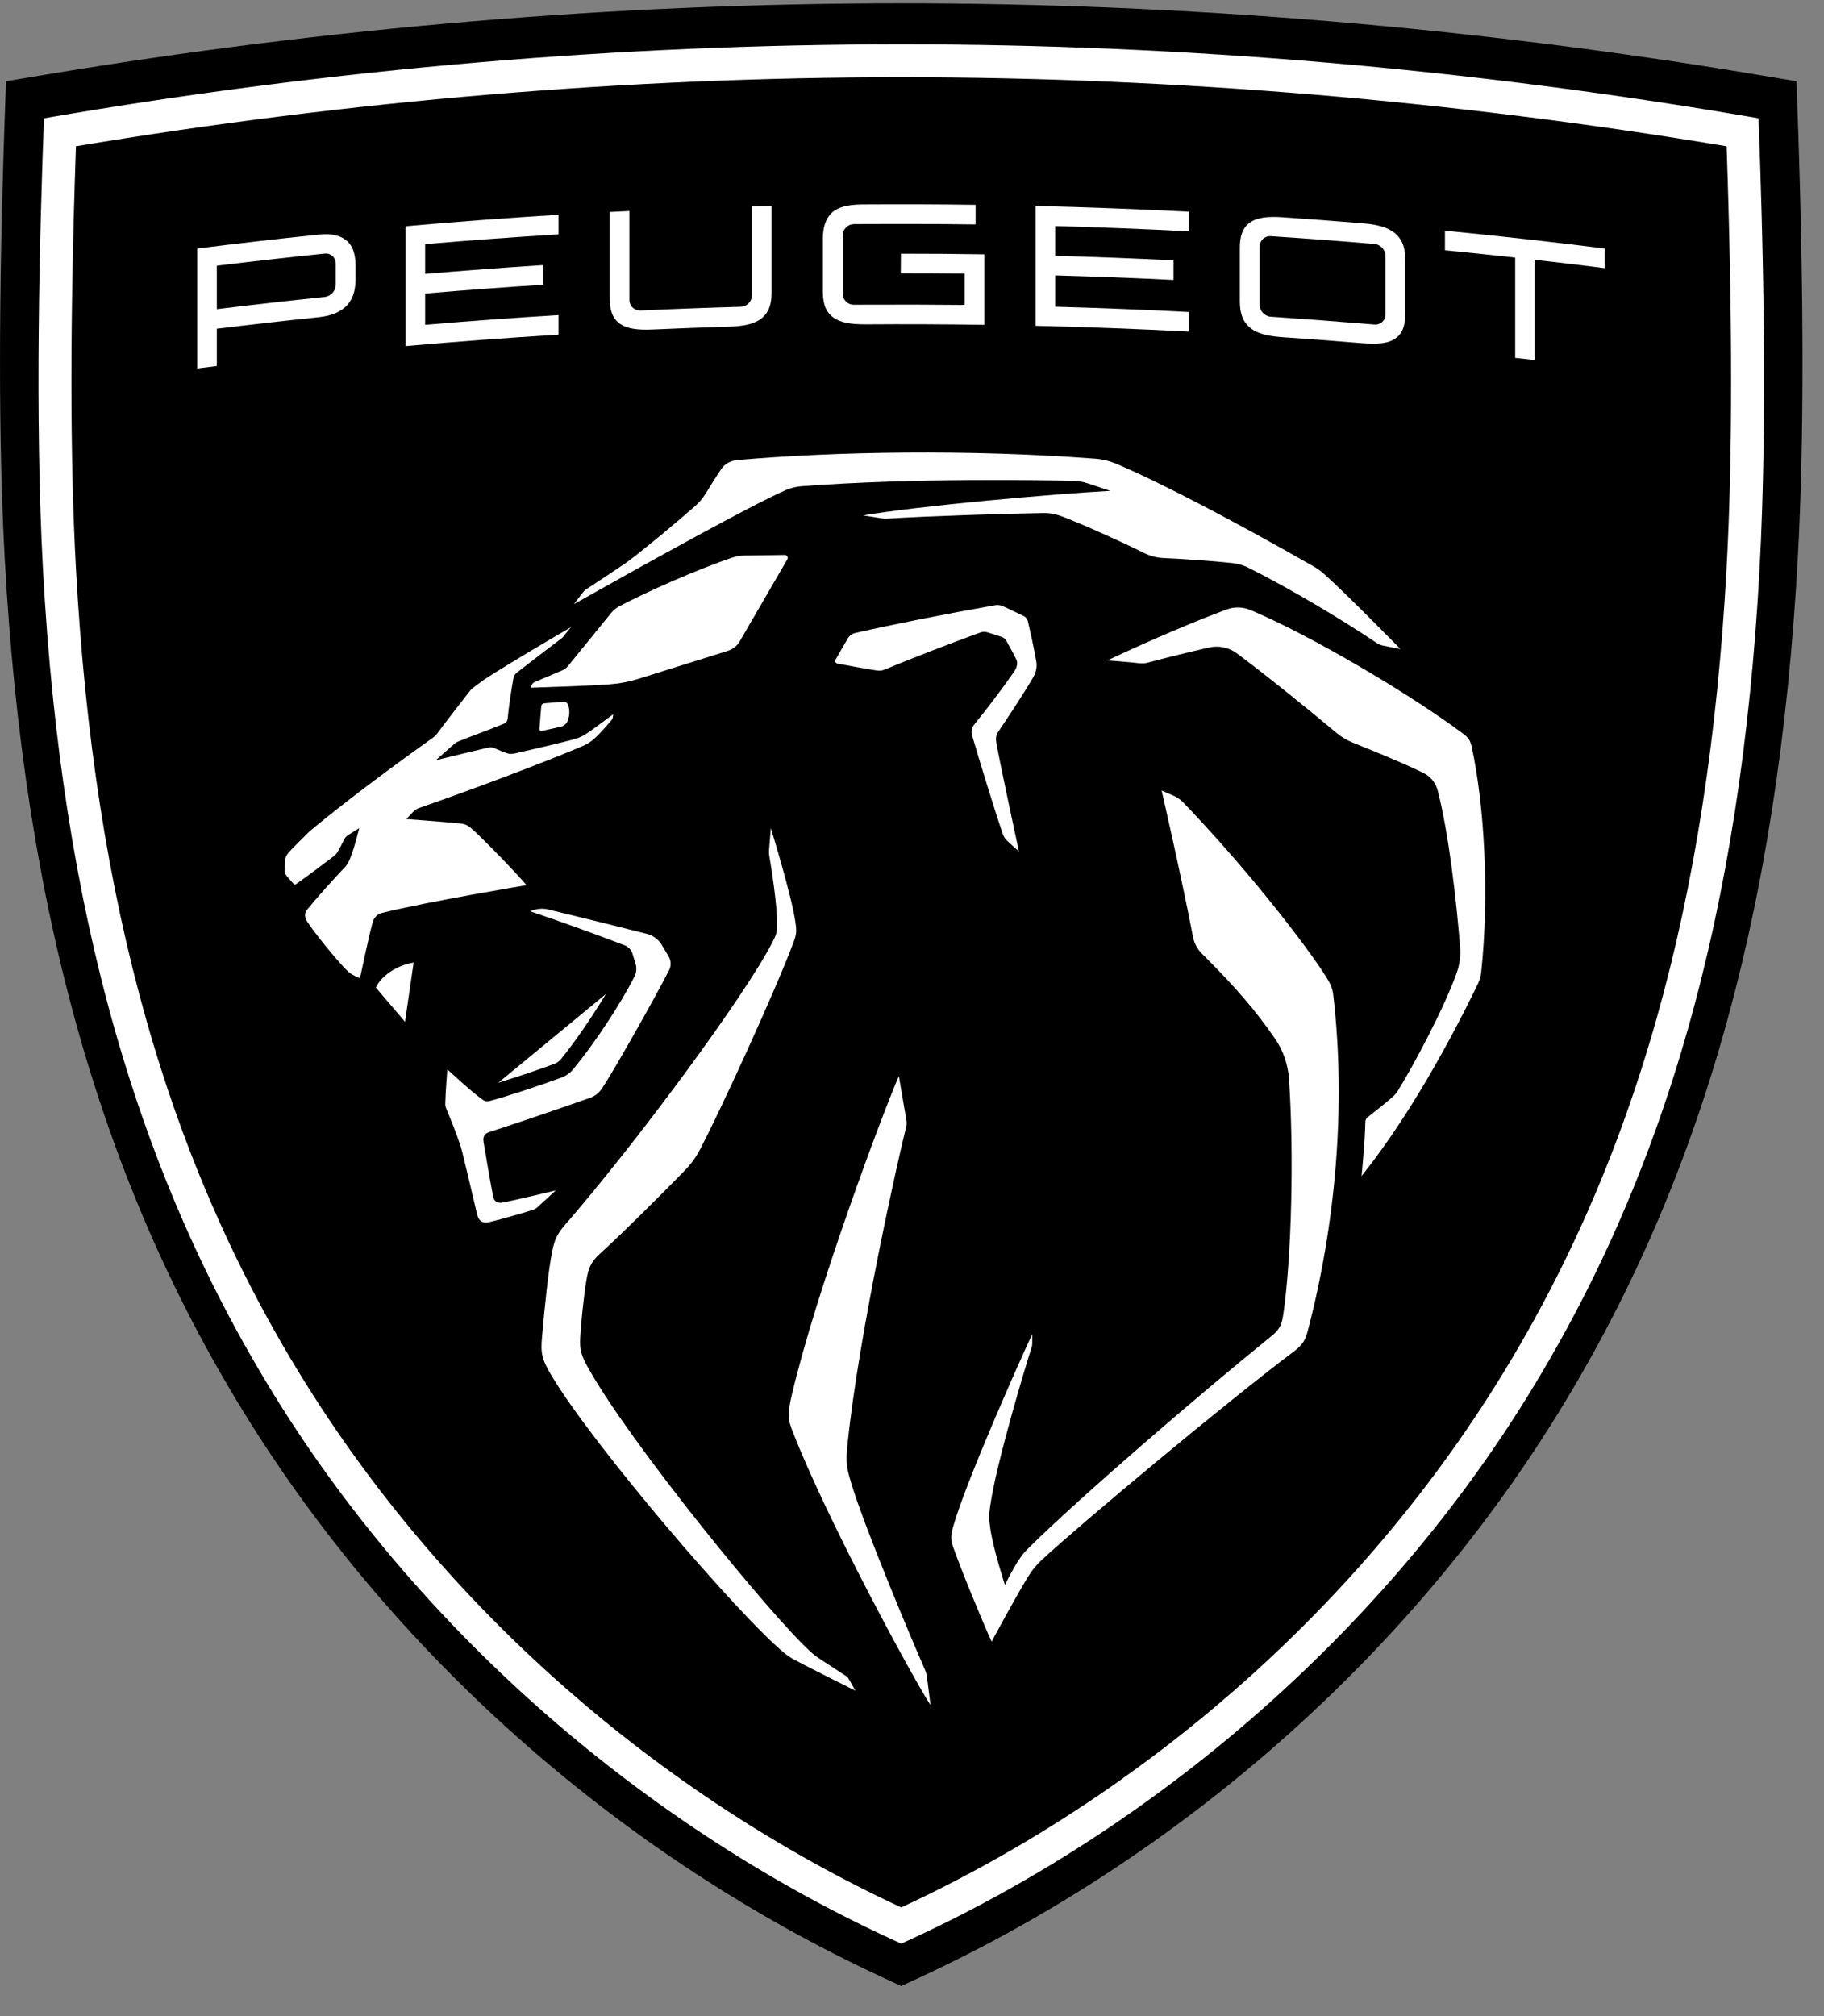 <svg width="38" height="42" viewBox="0 0 38 42" fill="none" xmlns="http://www.w3.org/2000/svg">
<rect x="0" y="0" width="38" height="42" fill="#808080" stroke="none"/>
<path d="M18.367 41.184C12.995 38.687 8.33 34.595 5.229 29.662C2.129 24.732 0.499 18.996 0.097 11.611C-0.032 9.223 -0.032 6.237 0.097 2.484L0.125 1.692L0.906 1.562C6.847 0.57 12.859 0.068 18.776 0.068C24.693 0.068 30.705 0.57 36.646 1.562L37.427 1.692L37.455 2.484C37.584 6.237 37.584 9.223 37.455 11.611C37.053 18.996 35.423 24.732 32.323 29.662C29.222 34.595 24.556 38.687 19.185 41.184L18.776 41.374L18.367 41.184Z" fill="black"/>
<path d="M10.469 25.052C10.354 25.074 10.292 25.013 10.276 24.935C10.23 24.726 10.112 24.008 10.075 23.797C10.055 23.68 10.091 23.617 10.195 23.583C10.707 23.417 11.569 23.126 12.263 22.881C12.442 22.819 12.497 22.748 12.598 22.588C12.888 22.125 13.601 20.867 13.938 20.214C13.986 20.122 13.982 20.011 13.928 19.922L13.775 19.666C13.722 19.579 13.598 19.486 13.499 19.461C12.794 19.281 11.861 19.052 11.42 18.946C11.322 18.923 11.22 18.927 11.124 18.957L11.043 18.983C11.719 19.213 12.295 19.419 13.024 19.697C13.087 19.721 13.155 19.794 13.174 19.858L13.241 20.078C13.269 20.167 13.26 20.263 13.217 20.346C12.908 20.953 12.37 21.757 11.942 22.274C11.878 22.352 11.795 22.411 11.701 22.447C11.286 22.602 10.533 22.851 10.204 22.935C10.139 22.952 10.106 22.944 10.052 22.907C9.813 22.739 9.32 22.277 9.32 22.277C9.32 22.277 9.279 22.78 9.276 23.005C9.276 23.03 9.281 23.055 9.29 23.078C9.374 23.275 9.523 23.651 9.585 23.843C9.601 23.892 9.614 23.936 9.627 23.987C9.71 24.317 9.938 25.29 9.938 25.29C9.972 25.438 10.055 25.489 10.185 25.461C10.353 25.424 10.889 25.274 11.108 25.201C11.142 25.19 11.172 25.172 11.198 25.148C11.34 25.018 11.578 24.799 11.578 24.799C11.578 24.799 10.772 24.994 10.469 25.052Z" fill="white"/>
<path d="M11.684 22.066C11.958 21.736 12.32 21.206 12.624 20.707L10.381 22.556C10.748 22.444 11.247 22.275 11.547 22.163C11.601 22.143 11.649 22.109 11.684 22.066Z" fill="white"/>
<path d="M11.738 14.618L11.336 14.652C11.304 14.655 11.278 14.681 11.276 14.713L11.238 15.189C11.236 15.214 11.259 15.233 11.283 15.228L11.689 15.138C11.738 15.127 11.797 15.082 11.817 15.037C11.866 14.923 11.88 14.79 11.829 14.672C11.813 14.636 11.776 14.614 11.738 14.618Z" fill="white"/>
<path d="M7.83 20.573L8.438 21.287L8.617 20.053C8.265 20.107 7.941 20.333 7.83 20.573Z" fill="white"/>
<path d="M27.683 20.443C27.435 20.002 26.198 18.33 24.651 16.717C24.595 16.658 24.528 16.611 24.453 16.579L24.201 16.469C24.201 16.469 24.651 18.436 24.852 19.511C24.878 19.648 24.945 19.774 25.044 19.872C25.735 20.556 26.191 21.09 26.573 21.653C26.739 21.898 26.834 22.183 26.854 22.478C26.959 24.04 26.909 26.187 26.735 27.383C26.699 27.626 26.641 27.711 26.482 27.839C24.986 29.049 22.51 31.18 21.447 32.231C21.335 32.342 21.294 32.391 21.226 32.495C21.086 32.706 20.936 33.018 20.936 33.018C20.936 33.018 20.684 32.245 20.628 31.823C20.602 31.626 20.6 31.572 20.629 31.371C20.757 30.468 21.388 28.385 21.491 28.073C21.5 28.046 21.505 28.018 21.505 27.99V27.794C21.276 28.271 20.101 30.914 19.852 31.822C19.8 32.014 19.809 32.089 19.859 32.232C20.011 32.67 20.455 33.755 20.659 34.199C20.659 34.199 21.142 33.294 21.422 32.839C21.5 32.711 21.596 32.596 21.705 32.495C22.541 31.722 25.546 29.214 26.949 28.159C27.138 28.018 27.195 27.918 27.246 27.722C27.814 25.554 28.052 23.062 27.774 20.709C27.763 20.613 27.73 20.528 27.683 20.443Z" fill="white"/>
<path d="M21.529 14.103C21.586 14.003 21.608 13.887 21.588 13.774C21.541 13.502 21.471 13.181 21.413 12.939C21.402 12.893 21.372 12.856 21.33 12.835L20.907 12.633C20.851 12.606 20.788 12.598 20.728 12.608C19.706 12.789 18.631 13.001 17.819 13.186C17.752 13.201 17.695 13.243 17.661 13.302L17.408 13.74C17.389 13.774 17.408 13.816 17.446 13.824C17.659 13.864 18.094 13.942 18.243 13.964C18.334 13.977 18.365 13.975 18.441 13.944C18.955 13.73 19.797 13.403 20.423 13.176C20.473 13.158 20.526 13.158 20.577 13.174L20.864 13.266C20.906 13.279 20.941 13.308 20.963 13.346C21.042 13.485 21.124 13.637 21.173 13.737C21.208 13.808 21.188 13.903 21.129 13.99C20.916 14.297 20.552 14.782 20.303 15.085C20.247 15.151 20.229 15.241 20.253 15.324C20.4 15.83 20.719 16.871 20.889 17.369C20.91 17.43 20.941 17.477 20.988 17.521L21.228 17.739C21.228 17.739 20.847 15.977 20.756 15.473C20.742 15.395 20.748 15.315 20.793 15.249C20.994 14.954 21.354 14.407 21.529 14.103Z" fill="white"/>
<path d="M30.659 15.551C30.629 15.418 30.586 15.361 30.475 15.279C29.332 14.429 27.275 13.221 26.051 12.708C25.893 12.642 25.718 12.637 25.557 12.696C24.973 12.91 24.04 13.302 23.071 13.757C23.071 13.757 23.498 13.789 23.702 13.813C23.806 13.825 23.846 13.823 23.947 13.795C24.244 13.714 24.773 13.584 25.189 13.489C25.391 13.443 25.604 13.488 25.771 13.613C26.341 14.037 27.257 14.775 27.843 15.267C27.945 15.353 28.06 15.422 28.184 15.471C29.077 15.829 29.47 16.008 29.67 16.111C29.81 16.183 29.911 16.312 29.951 16.465C30.183 17.361 30.338 18.734 30.419 19.725C30.434 19.909 30.41 20.093 30.348 20.266C30.096 20.978 29.471 22.159 29.121 22.724C29.09 22.775 29.057 22.814 28.996 22.866C28.872 22.973 28.654 23.149 28.494 23.273C28.463 23.297 28.444 23.333 28.444 23.373C28.44 23.757 28.366 24.499 28.366 24.499C29.224 23.424 30.04 22.031 30.764 20.55C30.824 20.428 30.847 20.36 30.859 20.246C31.029 18.658 30.927 16.771 30.659 15.551Z" fill="white"/>
<path d="M19.268 34.779C19.066 34.326 18.016 31.842 17.732 30.891C17.632 30.555 17.619 30.464 17.657 30.085C17.896 27.749 18.736 24.032 18.868 23.522C18.896 23.415 18.892 23.386 18.873 23.276C18.839 23.082 18.726 22.416 18.726 22.416C18.346 23.295 16.995 26.927 16.495 29.064C16.401 29.467 16.418 29.575 16.503 29.794C17.221 31.654 19.05 35.014 19.386 35.521L19.311 34.936C19.304 34.882 19.29 34.829 19.268 34.779Z" fill="white"/>
<path d="M17.639 34.924C17.639 34.924 17.24 34.665 17.118 34.584C16.991 34.5 16.947 34.463 16.887 34.409C16.055 33.656 13.137 30.071 12.263 28.513C12.116 28.252 12.073 28.128 12.088 27.865C12.104 27.565 12.162 26.985 12.221 26.645C12.258 26.433 12.307 26.293 12.487 26.129C12.983 25.679 13.784 24.875 14.203 24.449C14.386 24.263 14.478 24.144 14.575 23.961C14.959 23.242 16.132 20.695 16.525 19.648C16.595 19.463 16.599 19.411 16.572 19.218C16.497 18.669 16.059 17.252 16.059 17.252L16.021 17.727C16.019 17.759 16.02 17.792 16.026 17.824C16.061 18.029 16.194 18.841 16.189 19.259C16.188 19.403 16.181 19.455 16.103 19.608C15.514 20.766 13.215 23.856 11.762 25.528C11.599 25.716 11.552 25.841 11.507 26.054C11.432 26.407 11.347 27.213 11.292 27.854C11.262 28.198 11.285 28.316 11.504 28.68C12.381 30.136 15.364 33.625 16.337 34.434C16.402 34.487 16.471 34.533 16.544 34.573C16.886 34.757 17.822 35.221 17.822 35.221L17.677 34.967C17.668 34.949 17.655 34.935 17.639 34.924Z" fill="white"/>
<path d="M13.305 14.14L15.158 13.56C15.268 13.527 15.36 13.453 15.415 13.353L16.403 11.652C16.427 11.611 16.397 11.561 16.35 11.561L15.505 11.573C15.432 11.573 15.339 11.588 15.27 11.611C14.535 11.857 13.487 12.322 12.897 12.632C12.831 12.667 12.769 12.723 12.722 12.782L11.829 13.88C11.8 13.916 11.762 13.945 11.719 13.963L11.141 14.208C11.113 14.22 11.091 14.241 11.078 14.269L11.051 14.327C11.051 14.327 12.273 14.289 12.684 14.257C12.908 14.24 13.09 14.206 13.305 14.14Z" fill="white"/>
<path d="M16.701 10.129C19.035 9.953 21.717 10.003 22.368 10.018C22.465 10.02 22.561 10.037 22.653 10.067L23.13 10.226C21.958 10.288 19.128 10.54 17.983 10.737L18.386 10.8C18.415 10.805 18.443 10.806 18.472 10.804C19.32 10.752 20.978 10.698 21.707 10.688C21.884 10.685 21.977 10.702 22.158 10.771C22.582 10.932 23.433 11.318 23.784 11.496C23.968 11.589 24.096 11.621 24.284 11.628C24.665 11.644 25.247 11.684 25.678 11.73C25.795 11.743 25.908 11.776 26.013 11.829C26.899 12.274 27.956 12.907 28.679 13.393C28.722 13.422 28.768 13.441 28.819 13.451L29.177 13.522C29.177 13.522 28.029 12.349 27.577 11.95C27.512 11.893 27.441 11.842 27.365 11.799C25.656 10.822 24.119 10.025 23.253 9.661C23.114 9.603 22.968 9.567 22.817 9.556C20.174 9.356 17.405 9.405 15.36 9.584C15.214 9.597 15.097 9.668 15.028 9.769C14.948 9.884 14.817 10.094 14.698 10.287C14.64 10.381 14.569 10.466 14.486 10.539C14.117 10.862 13.497 11.383 13.105 11.679C13.071 11.704 13.054 11.717 13.027 11.736C12.864 11.848 12.32 12.206 12.222 12.27C12.185 12.294 12.176 12.301 12.149 12.336C12.117 12.377 11.955 12.586 11.955 12.586C13.583 11.671 15.657 10.523 16.367 10.211C16.473 10.165 16.585 10.137 16.701 10.129Z" fill="white"/>
<path d="M9.1 15.292C9.08 15.319 9.055 15.342 9.027 15.362C7.578 16.395 6.766 17.054 6.444 17.324C6.314 17.452 6.189 17.577 6.074 17.695C5.972 17.801 5.948 17.841 5.941 17.925C5.936 17.996 5.931 18.091 5.931 18.146C5.931 18.176 5.939 18.2 5.956 18.226C5.977 18.257 6.091 18.387 6.118 18.414C6.131 18.426 6.15 18.43 6.164 18.42C6.379 18.27 6.68 18.046 6.952 17.838C6.974 17.821 7.014 17.781 7.029 17.755C7.075 17.675 7.136 17.561 7.171 17.489C7.193 17.441 7.208 17.425 7.264 17.39C7.319 17.356 7.484 17.252 7.484 17.252C7.484 17.252 7.36 17.759 7.272 17.934C7.242 17.995 7.213 18.037 7.19 18.061C6.976 18.283 6.589 18.715 6.396 18.953C6.332 19.032 6.353 19.131 6.406 19.209C6.584 19.473 6.953 19.927 7.178 20.165C7.247 20.238 7.279 20.268 7.342 20.304C7.435 20.357 7.5 20.378 7.5 20.378C7.5 20.378 7.686 19.49 7.764 19.214C7.791 19.12 7.85 19.045 7.967 19.016C8.917 18.781 10.969 18.44 10.969 18.44C10.753 18.182 10.032 17.439 9.814 17.252C9.748 17.195 9.687 17.167 9.601 17.157C9.336 17.127 8.466 17.063 8.466 17.063C8.466 17.063 8.542 16.98 8.598 16.923C8.649 16.87 8.68 16.85 8.749 16.826C9.815 16.457 11.236 15.92 12.067 15.573C12.247 15.498 12.333 15.445 12.477 15.296C12.54 15.232 12.666 15.09 12.739 15.004C12.753 14.986 12.761 14.973 12.765 14.951C12.77 14.925 12.776 14.878 12.776 14.878C12.776 14.878 12.421 15.144 12.281 15.242C12.152 15.331 12.069 15.373 11.917 15.412C11.624 15.488 11.075 15.618 10.748 15.691C10.659 15.711 10.616 15.712 10.535 15.682C10.483 15.663 10.383 15.624 10.324 15.596C10.259 15.566 10.23 15.562 10.16 15.577C9.87 15.643 9.079 15.838 9.079 15.838C9.079 15.838 9.443 15.513 9.47 15.492C9.505 15.465 9.521 15.456 9.58 15.433C9.854 15.323 10.192 15.201 10.478 15.085C10.543 15.059 10.571 15.027 10.577 14.963C10.595 14.743 10.657 14.346 10.695 14.138C10.706 14.079 10.724 14.046 10.772 14.009C10.938 13.877 11.554 13.405 11.7 13.297C11.71 13.288 11.719 13.28 11.728 13.271L11.894 13.066C11.456 13.321 10.674 13.784 10.271 14.039C10.097 14.148 10.013 14.206 9.842 14.341C9.823 14.356 9.806 14.373 9.791 14.392C9.684 14.526 9.252 15.086 9.1 15.292Z" fill="white"/>
<path d="M8.448 7.21C8.448 6.378 8.448 5.545 8.448 4.713C9.51 4.619 10.573 4.539 11.636 4.474C11.636 4.61 11.636 4.746 11.636 4.882C10.709 4.939 9.782 5.007 8.857 5.086C8.857 5.292 8.857 5.499 8.857 5.706C9.676 5.637 10.496 5.575 11.316 5.523C11.316 5.659 11.316 5.796 11.316 5.932C10.496 5.984 9.676 6.045 8.857 6.115C8.857 6.332 8.857 6.549 8.857 6.767C9.782 6.688 10.709 6.62 11.636 6.564C11.636 6.7 11.636 6.836 11.636 6.972C10.573 7.037 9.51 7.116 8.448 7.21Z" fill="white"/>
<path d="M4.11 7.676C4.11 6.844 4.11 6.011 4.11 5.178C4.95 5.072 5.791 4.975 6.633 4.888C6.778 4.872 6.897 4.877 6.995 4.902C7.102 4.93 7.188 4.976 7.25 5.04C7.313 5.104 7.356 5.184 7.378 5.277C7.397 5.355 7.407 5.44 7.407 5.53C7.407 5.627 7.407 5.725 7.407 5.822C7.407 5.912 7.397 5.999 7.378 6.079C7.355 6.176 7.311 6.263 7.249 6.338C7.186 6.414 7.099 6.476 6.993 6.523C6.895 6.566 6.778 6.594 6.633 6.609C5.927 6.682 5.222 6.762 4.517 6.849C4.517 7.108 4.517 7.367 4.517 7.625C4.381 7.642 4.245 7.659 4.11 7.676ZM4.517 6.441C5.265 6.349 6.013 6.264 6.762 6.187C6.891 6.174 6.995 6.059 6.995 5.93C6.995 5.784 6.995 5.638 6.995 5.492C6.995 5.363 6.89 5.269 6.762 5.283C6.013 5.36 5.265 5.445 4.517 5.536C4.517 5.838 4.517 6.139 4.517 6.441Z" fill="white"/>
<path d="M26.724 7.025C26.567 7.014 26.439 6.995 26.334 6.968C26.214 6.936 26.114 6.888 26.04 6.825C25.957 6.756 25.899 6.668 25.868 6.565C25.842 6.481 25.83 6.386 25.83 6.274C25.83 5.903 25.83 5.532 25.83 5.161C25.83 5.05 25.842 4.956 25.868 4.875C25.899 4.776 25.957 4.695 26.04 4.636C26.114 4.583 26.213 4.547 26.333 4.531C26.438 4.517 26.566 4.515 26.724 4.526C27.278 4.564 27.831 4.605 28.384 4.651C28.542 4.664 28.67 4.685 28.774 4.715C28.894 4.749 28.993 4.8 29.068 4.864C29.151 4.936 29.209 5.025 29.24 5.129C29.265 5.214 29.277 5.309 29.277 5.421C29.277 5.792 29.277 6.163 29.277 6.534C29.277 6.645 29.265 6.738 29.239 6.819C29.209 6.917 29.151 6.996 29.068 7.053C28.993 7.105 28.894 7.138 28.774 7.151C28.669 7.163 28.541 7.162 28.384 7.15C27.831 7.104 27.278 7.062 26.724 7.025ZM26.476 4.92C26.348 4.911 26.243 5.009 26.243 5.138C26.243 5.542 26.243 5.946 26.243 6.351C26.243 6.479 26.348 6.59 26.476 6.599C26.545 6.603 26.613 6.608 26.682 6.612C26.697 6.614 26.712 6.615 26.729 6.616C27.279 6.654 27.83 6.695 28.38 6.741C28.391 6.741 28.401 6.742 28.412 6.743C28.485 6.749 28.559 6.755 28.632 6.761C28.761 6.772 28.866 6.676 28.865 6.548C28.865 6.144 28.865 5.739 28.865 5.335C28.865 5.206 28.761 5.093 28.632 5.082C27.914 5.021 27.195 4.967 26.476 4.92Z" fill="white"/>
<path d="M31.566 7.456C31.566 6.759 31.566 6.063 31.566 5.366C31.078 5.312 30.591 5.262 30.103 5.214C30.103 5.078 30.103 4.942 30.103 4.806C31.215 4.914 32.325 5.038 33.434 5.178C33.434 5.314 33.434 5.451 33.434 5.587C32.947 5.525 32.46 5.467 31.973 5.412C31.973 6.108 31.973 6.804 31.973 7.501C31.837 7.486 31.701 7.471 31.566 7.456Z" fill="white"/>
<path d="M21.575 6.788C21.575 5.955 21.575 5.123 21.575 4.29C22.639 4.316 23.703 4.356 24.767 4.41C24.767 4.546 24.767 4.683 24.767 4.819C23.84 4.771 22.912 4.735 21.984 4.709C21.984 4.916 21.984 5.123 21.984 5.329C22.805 5.352 23.627 5.383 24.448 5.423C24.448 5.559 24.448 5.695 24.448 5.832C23.627 5.792 22.805 5.76 21.984 5.738C21.984 5.955 21.984 6.172 21.984 6.39C22.912 6.415 23.84 6.452 24.767 6.5C24.767 6.636 24.767 6.772 24.767 6.908C23.703 6.853 22.639 6.813 21.575 6.788Z" fill="white"/>
<path d="M18.039 6.757C17.881 6.757 17.752 6.749 17.647 6.729C17.527 6.706 17.428 6.665 17.353 6.608C17.269 6.545 17.212 6.461 17.18 6.361C17.155 6.278 17.143 6.184 17.143 6.073C17.143 5.705 17.143 5.337 17.143 4.969C17.143 4.73 17.205 4.55 17.328 4.434C17.45 4.318 17.651 4.262 17.96 4.259C18.748 4.254 19.537 4.256 20.325 4.267C20.325 4.403 20.325 4.539 20.325 4.675C19.48 4.664 18.635 4.662 17.79 4.669C17.661 4.67 17.556 4.776 17.556 4.904C17.556 5.292 17.556 5.68 17.556 6.067C17.556 6.085 17.556 6.102 17.556 6.118C17.556 6.247 17.661 6.35 17.79 6.349C17.858 6.349 17.926 6.348 17.994 6.348C18.01 6.348 18.026 6.348 18.043 6.348C18.728 6.344 19.413 6.346 20.098 6.353C20.098 6.136 20.098 5.919 20.098 5.701C19.654 5.696 19.21 5.693 18.766 5.694C18.767 5.558 18.768 5.421 18.769 5.285C19.348 5.285 19.928 5.289 20.507 5.298C20.507 5.788 20.507 6.277 20.507 6.767C19.684 6.755 18.862 6.751 18.039 6.757Z" fill="white"/>
<path d="M13.598 6.865C13.44 6.872 13.312 6.868 13.207 6.852C13.087 6.834 12.988 6.797 12.912 6.743C12.829 6.683 12.771 6.602 12.741 6.502C12.715 6.42 12.703 6.326 12.703 6.215C12.703 5.616 12.703 5.016 12.703 4.416C12.839 4.409 12.976 4.402 13.112 4.396C13.112 5.013 13.112 5.63 13.112 6.247C13.112 6.375 13.217 6.475 13.345 6.469C14.041 6.436 14.736 6.411 15.432 6.391C15.561 6.387 15.666 6.28 15.666 6.151C15.666 5.534 15.666 4.917 15.666 4.3C15.802 4.296 15.938 4.293 16.075 4.29C16.075 4.89 16.075 5.489 16.075 6.089C16.075 6.2 16.063 6.295 16.037 6.378C16.006 6.48 15.948 6.566 15.865 6.632C15.79 6.692 15.691 6.737 15.571 6.764C15.465 6.788 15.337 6.801 15.179 6.806C14.652 6.822 14.125 6.842 13.598 6.865Z" fill="white"/>
<path d="M36.636 2.464C30.55 1.415 24.553 0.923 18.776 0.923C12.999 0.923 7.002 1.415 0.916 2.464C0.825 4.901 0.722 8.667 0.895 11.862C1.282 18.987 2.853 24.517 5.839 29.266C8.815 34.001 13.424 38.073 18.776 40.49C24.128 38.073 28.737 34.001 31.713 29.266C34.699 24.517 36.27 18.987 36.657 11.862C36.831 8.667 36.727 4.901 36.636 2.464ZM35.971 11.825C35.591 18.829 34.053 24.255 31.132 28.901C28.212 33.547 23.832 37.385 18.776 39.736C13.72 37.385 9.34 33.547 6.42 28.901C3.499 24.255 1.962 18.829 1.581 11.825C1.457 9.537 1.457 6.662 1.582 3.047C7.299 2.093 13.081 1.609 18.776 1.609C24.472 1.609 30.254 2.093 35.971 3.047C36.096 6.662 36.096 9.537 35.971 11.825Z" fill="white"/>
</svg>
